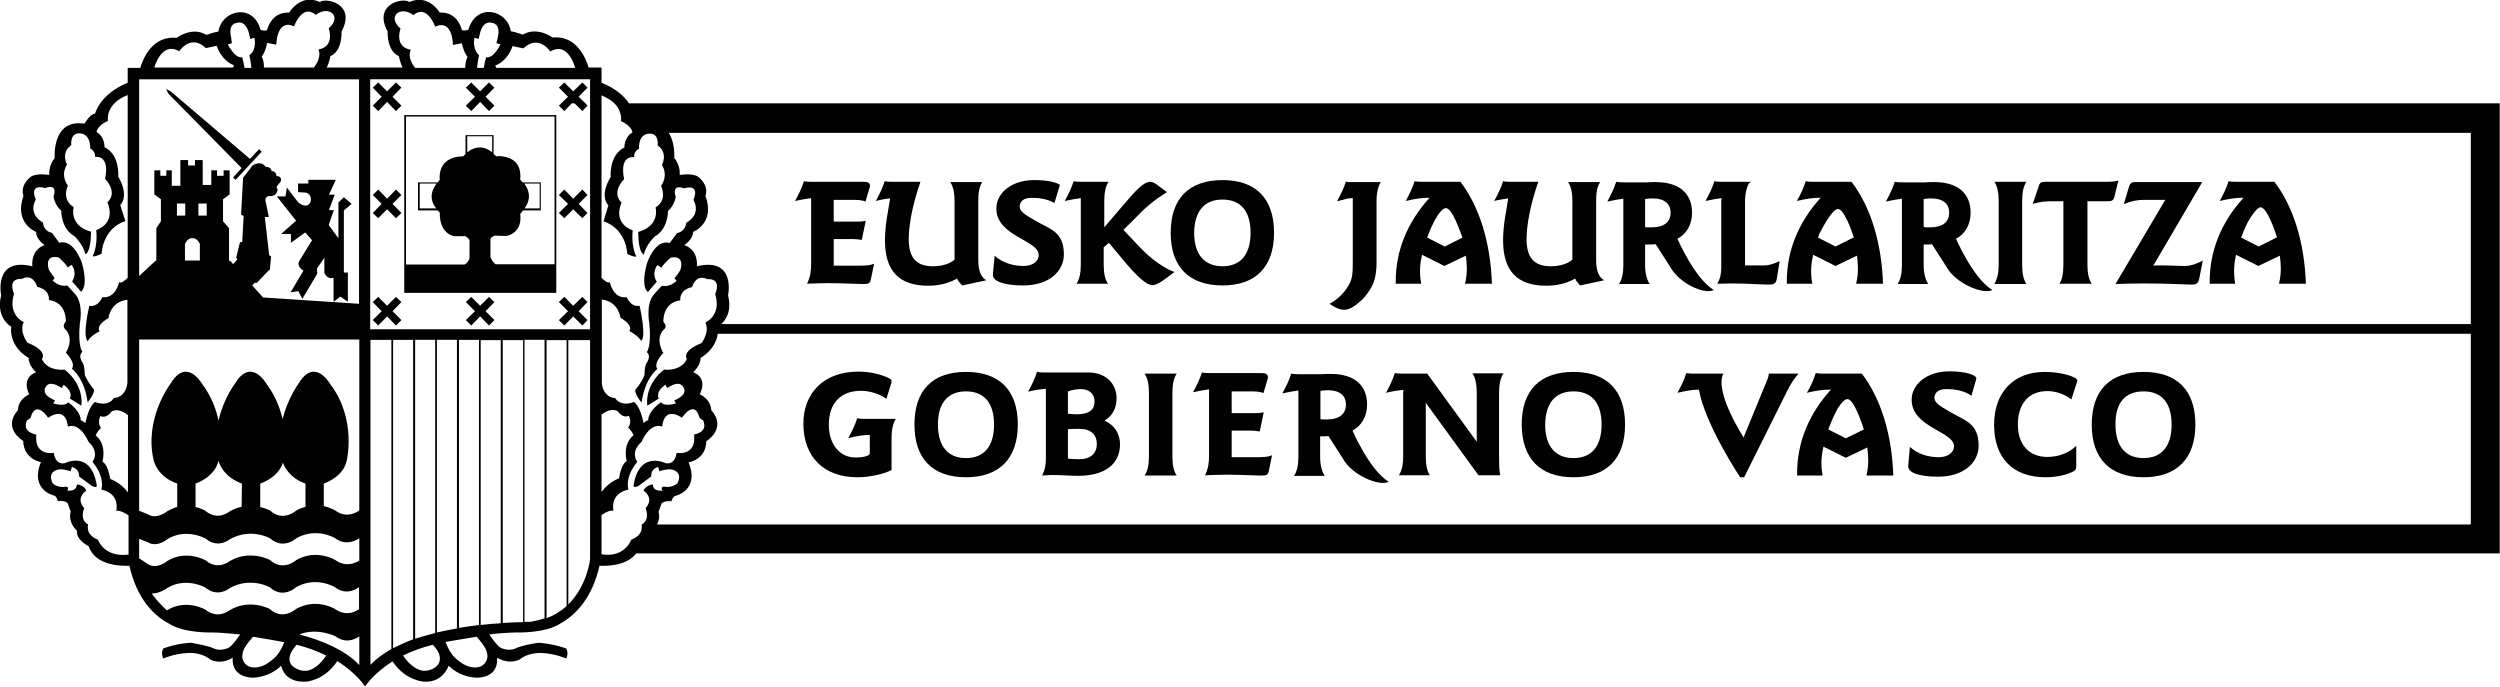 <svg enable-background="new 0 0 873.2 240" viewBox="0 0 873.2 240" xmlns="http://www.w3.org/2000/svg"><g fill="#010101"><path d="m219.7 36.1c-1.5-2.3-4.4-5.1-9.6-7.2v-5.3h-4.5c-1-3.3-4.2-11.3-12.6-10.5 0 0-5.4-4-10.4-1 0 0-2.8-1-4.2-1.2-1.1-7.5-12.1-10.1-14.8-.5 0 0-1.4.5-2.3.1 0 0-1.2-6.4-7.7-6.1 0 0-3.9-6.7-10.6-3.7-2.3-1.7-12.8.8-7.6 10.3 0 0-.4 6.7 3.9 8.6 0 0 .5 2.4 1.3 4h-26.5c.9-1.6 1.3-4 1.3-4 4.3-1.8 3.9-8.6 3.9-8.6 5.2-9.5-5.3-12-7.6-10.3-6.8-3.1-10.7 3.7-10.7 3.7-6.4-.3-7.7 6.1-7.7 6.1-1 .5-2.3-.1-2.3-.1-2.6-9.5-13.6-6.9-14.7.6-1.4.2-4.2 1.2-4.2 1.2-5-3.1-10.4 1-10.4 1-8.4-.8-11.7 7.1-12.7 10.5h-4.4v5.2c-9.8 4-11.4 10.8-11.4 10.8-1.7 0-3.7 3.5-3.7 3.5-11.5-1.8-10.4 12-10.4 12-2.2 2.7-1.9 5.9-1.9 5.9-1.8-.2-3.9-.5-6.1.4-4.5 3.3-2.9 6.9-2.9 6.9-3.4 9.6 4.4 12.6 4.4 12.6 0 2.7 3 4.6 3 4.6-5.1 1.8-4.3 7.4-4.3 7.4-13.7-3.3-10.9 10.2-10.9 10.2-2 7.9 3.5 10.9 3.5 10.9-.7 7.4 6.1 10.9 6.1 10.9 0 2.8 2.6 5 2.6 5-5.5 2.2-2.4 7.7-2.4 7.7-4.2 2.1-3.9 5.5-3.9 5.5-5.7 6.4 1.8 10.8 1.8 10.8.2 6.5 6.2 7.4 6.2 7.4-4 9.8 4.6 11.7 4.6 11.7.9.2 1.3 1.9 1.3 1.9 2.4-.3 3.4.7 3.4.7l1.1 3c-1.1 3.9 2.2 6.7 2.2 6.7-.4 3.2 4.1 5.4 4.1 5.4 2.3 7 11.8 6.9 14.2 6.8 2.5 11.1 8.1 17.2 13.8 20.2 5.4 3.5 15.3 3.1 15.3 3.1 3.4.1 6.5.4 9.5.7h.1c-1.1 1.6-2.8 3.8-3.8 4.5 0 0-2.7 1.6-5.4.4-2.1-1-5.4-1.5-8-2 0 0-4.6.1-9.7 2 0 0-.9 1.5 0 3.5 0 0 3.9-1.7 8.3-1.9 0 0 4.7-.6 8.2 2.3 0 0 3.5 2 7.8-.7 0 0-1.1 6.5 6.7 7 0 0 5.8.2 10.2-4.2 0 0 .9 6 8.6 5.6 0 0 6.5-.3 11-7.2 7 4.4 9.7 8.9 9.7 8.9s2.7-4.4 9.6-8.8c4.5 6.8 11 7.1 11 7.1 6.7.4 8.6-5.6 8.6-5.6 4.5 4.5 10.2 4.2 10.2 4.2 7.8-.4 6.7-7 6.7-7 4.3 2.6 7.8.7 7.8.7 3.5-2.8 8.1-2.3 8.1-2.3 4.4.2 8.3 1.9 8.3 1.9.9-2 0-3.5 0-3.5-5.1-1.8-9.7-2-9.7-2-2.7.4-6 1-8.1 2-2.7 1.2-5.4-.4-5.4-.4-.9-.6-2.6-2.9-3.7-4.5 3-.4 6.1-.6 9.5-.7 0 0 9.9.4 15.3-3.1 5.6-3.1 11.2-9.2 13.7-20.2 2.2.1 9.4.2 12.8-4.3h650.9v-157.2zm-94.3-8.4v87.3-8.9l-33.5-2.2-3.8-4.2 1-1 .5.2 4.1-4.3c.8-.3.6-1 .6-1l.4-4-.7-.5-1.5-13.3h1.4l-1.2-5.8c-.1-1.6 1.4-1.5 1.4-1.5 2.1.1 2.6-1.3 2.6-1.3l.3-1c-.9-.9.1-1.6.1-1.6l1-1.3c.5-1.9-1.5-1.8-1.5-1.8-.3-2-1.7-1.7-1.7-1.7-.3-1.7-2.1-1.5-2.1-1.5-1.2-1.9-3.2-1.1-3.2-1.1-1.6.3-2 1.4-2 1.4l-2.7 3.5-.7 12.9.9.4-.5 9.1-.8.1-1.3 5.4.4.6-1.5 1.7v-.1l-1-1.1h-.4v-11.4l-2.1-2.4v-7.7l2.3-1.7v-8.4h-2.1v1.9h-2.3v-1.9h-2v5.1h-3v-8.7h-2.7v1.9h-2.4v-1.9h-2.7v9h-3v-5.4h-1.9v1.9h-2.1v-1.9h-2.1v8.4l2.3 1.7v7.7l-1.6 2.4v11.4h-.3l-5.7 5.3v-68.7zm-92 124.4c.8-1.8 1.9-2.6 1.9-2.6-1.5-2-.2-4.2-.2-4.2 2.1 1.1 3.9-1.6 3.9-1.6 2-1.1 4.3.2 5.7 1.3v27c-2.8-3.7-6.2-4.7-6.2-4.7-.9-5.5-2.7-6-2.7-6 1.5-6.8-2.4-9.2-2.4-9.2zm33.8-68.9c1.7-.2 2.6 2 2.6 2v5.8h-5.2v-5.8s.9-2.2 2.6-2zm2.1-7.9v-4.2h2.9v4.2zm-4.6 0h-2.9v-4.2h2.9zm-16.1 119.7v-6.8l3 1.2c3.3 2 6.9-1.1 6.9-1.1 6.5-4 13.3-.2 13.3-.2 4.4 3.7 8.4.3 8.4.3 7.3-4.2 14.1-.4 14.1-.4 4.7 4.2 9.2 0 9.2 0 7.1-4 13.6 0 13.6 0 3.4 2.5 6.6 1.2 8.4 0v7.8c-1.8 1.1-4.9 2.3-8.4-.2 0 0-6.5-4-13.6 0 0 0-4.6 4.2-9.2 0 0 0-6.9-3.8-14.1.4 0 0-4 3.4-8.4-.3 0 0-6.7-3.8-13.3.2 0 0-3.7 3.2-6.9 1.1zm19.7-17.9v-8.2s6.8-2.2 8-8c0 0 1.2 5.5 8.2 8l-.1 8.1c-1.4.3-2.8.8-4.3 1.7 0 0-4 3.4-8.4-.3.1 0-1.3-.8-3.4-1.3zm38.4-.1c-1 .3-2.1.7-3.2 1.3 0 0-4.6 4.2-9.2 0 0 0-1.3-.7-3.4-1.2v-8.2s6.3-2 7.9-7.3c.6 1.6 2.5 5.4 7.9 7.3zm10.4 1.3s-1.6-1-4-1.5v-7.9s6.8-2.2 8-8c0 0 3.6-14.5-5.8-26.8 0 0-5.4-9.6-11.1 0 0 0-3.6 4.9-5.5 12.2-.9-3.8-2.6-8.2-5.6-12.2 0 0-5.4-9.6-11.1 0 0 0-4 5.2-5.7 12.9l.1.3c-.8-4.2-2.5-8.8-5.8-13.2 0 0-5.4-9.6-11.1 0 0 0-9.3 12.2-5.8 26.8 0 0 1.2 5.6 8.2 8v8.3l-.1-.1c-1.1.3-2.2.8-3.3 1.4 0 0-3.7 3.2-6.9 1.1l-3-1.2v-59.8h76.9v59.7c-1.9 1.3-5 2.5-8.4 0zm-23.8-163.3 3.2.6s.1-9.2 6.2-6.4c0 0 2.9-8.1 7.6-4 4.5-3.5 9.4.5 4.5 4.7 0 0 2.4 6.3-3.6 7.4 0 0 1.5 2.4-1.6 6.3h-17.4c0-1.2-.1-2.7-.8-3.8 0 0 1.3-1.5 1.9-4.8zm-12.6-2.1c-1.1-4.8 2-4.9 2-4.9 3.2-1 4.2 3.4 4.2 3.4l.5 2.2 1.5-.4c.6 3.7-.8 5.4-1.8 6.1v.1c.3.9.5 2.5.7 4.3h-2.4c-.1-.9-.4-2.2-.8-3.7-2.6.5-5-4.5-5-4.5l1.4-.4zm-18.1 5s4-6.2 9.3-1.1l3.8-.8s1.4 5 6 6.8l-.3.8h-27.5c1-3.3 3.7-8.6 8.7-5.7zm-53 101.8s-3-3.8-1.3-7.2c0 0-5.7-2.3-3.4-9.9 0 0-2.6-5.5 2.8-5.2 0 0 3.6-2.3 5.3 2.8 0 0 4.3.6 4.1 4.6 6.3.8 5.9 7.5 5.9 7.5s-1.6 1.5-.1 2.8c3.2 3.4.1 8.1.1 8.1s3.6 3.5 2.1 5.6c0 0 4.4 3.1 5.5 11.7 0 0 2-2.2 2.3-4.3 0 0-2.4-2.9-3.3-5.3 0 0 0-3.3-.8-4.3 0 0-1.7-2.3 0-3.7 0 0-1.7-1.8-.9-10 0 0 1.3-6.3-1.4-9.9 0 0-1.6-1.8-3-3.3 0 0-2.5.8-5.1-1.7l.7-.9s-1.9-2.4-2.1-3.1c0 0-1.7-5.2 3.4-4.1 0 0 1.9 1.4 3.3 3.5l1.3-.9s2.2 2.6.2 5.8l3.1 3.6s2.7-1.5.3-10.1c0 0-2.8-8.5-7.9-7l-2.6-3.5s-2.8-.3-3.1-3.6c0 0-5.4-2.6-2.5-8 0 0-2.7-5.7 3.3-4 0 0 4.5-2 2.9 3 0 0 .4 3 2.7 4.9 0 0-.2 6.2 4.6 8.9 0 0 3.1 2.9 3.8 6.3 0 0 1.9-.1 2-7.9 0 0-7.4-1.4-6.1-8.6 0 0-4.2-2-2-7.5 0 0-2.8-3.3-.3-7.3 0 0-2.3-4.2 1.5-6.8 0 0-.6-4.5 3.2-4.1 0 0 3.5 0 3.4 5.3 0 0 1.9.8 1.7 2.9 0 0 5.3-1 3.5 7.7 0 0 4.7 4.5.8 8.2 0 0 3.5 6.8-3.9 9.7 0 0 .7 5.1-1.2 9 0 0 0 .7 3.1-.8 0 0 .2-8.7 8.3-11.4l-1.8-5.6s3.4-2.9-.7-9.9c0 0 .7-7.6-4.8-10.3 0 0 .2-3.6-2.8-5.3 0 0 .2-2.2 4-3.9 0 0-1.1-5.9 6.9-9v63.8c-.9 1-2.2 2-3 1.6 0 0-1.2 5.8-5.9 5.2 0 0-1.3 3.6-4.5 3 0 0-2.6 10.8-.5 12.4 0 0 .3-1.5 4.1-3.5 0 0-1.7-1.8 3.1-4.6 0 0 .5-5.7 6.6-6.4v29c-.3 3.2-2.3 5.3-4.7 5.3-2.2 3.4-6.6 1.4-6.6 1.4s-2.1 1.1-3.4 7.4c0 0-1.1-1.1-1.6-.9 0 0 .4-3-4.4-6.4-1.1 1.7-5.2.4-5.2.4l.6-1-1.5-.8c-3.3-1.9-1.8-3.8-1.8-3.8 1.1-2.4 4.2-.6 4.2-.6l1.5.8.6-1.1c3.6 2.5 2.2 4.8 2.2 4.8l4 2.5s1.3-6.9-5.8-12.6c0 0-5.9.8-8-3.7.2-.1 2.2-2.8-5-5.7zm24.6 68.8c-4.6-1.8-3.4-5.3-3.4-5.3-3.2-1.7-1.4-5.7-1.4-5.7-3.2-3.7.7-6.1.7-6.1-.6-2-3.2-2.2-3.2-2.2-.4 2.8-2.9 1.9-3.4 2.3.9-1.7-.6-1.5-.6-1.5-2.9.5-4.5-1.2-4.5-1.2-1.9-3.7 1.3-4.6 1.3-4.6 1.6-.8 5 .4 5 .4l.4-1.5c2.9.8 2.5 3.3 2.5 3.3l4.6 3.4c1.9.8 1.6-.3 1.6-.3-2-12.5-11.2-7.7-11.2-7.7-3.5.6-3.8-3.6-3.8-3.6-7.4.8-6.1-6.4-6.1-6.4-5-1.1-3.6-4.1-3.3-5 1.4-.6 1.4-1.3 1.4-1.3 1.9-5.9 6 .4 6 .4 6.6-4.3 6.9 3.1 6.9 3.1 4.4-1.6 7.2 5.3 7.2 5.3 4.1 3.8 1.4 7 1.4 7 4.6 5.6 3.1 9.7 3.1 9.7 6.8 1.5 5.2 7.4 5.2 7.4 1.3-.2 3.1.8 4.3 1.6v13.7c-8.6 1.1-10.7-5.2-10.7-5.2zm18.8 18.8c2.7.1 5.4-1.9 5.4-1.9 6.5-4 13.3-.2 13.3-.2 4.4 3.7 8.4.3 8.4.3 7.3-4.2 14.1-.4 14.1-.4 4.7 4.3 9.2 0 9.2 0 7.1-4 13.6 0 13.6 0 3.4 2.6 6.6 1.3 8.4 0v7.7c-1.8 1.2-4.9 2.4-8.4-.1 0 0-6.5-4-13.6 0 0 0-4.6 4.2-9.2 0 0 0-6.9-3.8-14.1.5 0 0-4 3.3-8.4-.3 0 0-6.7-3.8-13.3.2l-.1.1c-2.1-1.9-3.9-3.9-5.3-5.9zm40.7 24.2c-1.8 1.3-5 2.4-7.3 1-1.1-.7-2.1-2.4-1.7-3.9.1-2.2 2.2-4.4 3.7-6.2h-.1c4 .6 7.7 1.3 11 1.9-2 5.1-4.2 6.1-5.6 7.2zm12.6 2.8c-1.6 0-4.4-1.1-5-3-.8-2.4 1-4.5 2.3-6.1 4 1 7.3 2.3 10.2 3.7l.1.1c-1.9 3-4.9 5.5-7.6 5.3zm19.1-2.1c-4.8-5.1-12.6-8.4-20.8-10.6 6.1-2.5 12.5.6 12.5.6 3.4 2.6 6.6 1.3 8.4.1v9.9zm737.6-185.8v66.8h-611.1c1.5-1.3 3.8-4.4 2.4-10 0 0 2.9-13.5-10.9-10.2 0 0 .8-5.6-4.4-7.4 0 0 3-1.8 3.1-4.6 0 0 7.8-3 4.3-12.6 0 0 1.6-3.6-2.9-6.9-2.3-.9-4.3-.6-6.1-.4 0 0 .4-3.2-1.9-5.9 0 0 .4-5.2-1.9-8.8zm-648.4-10.3c2.9 2.9 2.3 6.2 2.3 6.2 3.8 1.7 4 3.9 4 3.9-.1 0-.1.1-.1.1-2.9 1.8-2.7 5.2-2.7 5.2-5.5 2.7-4.8 10.3-4.8 10.3-4.2 7-.8 9.9-.8 9.9l-1.7 5.6c8.1 2.7 8.3 11.4 8.3 11.4 3.1 1.5 3.1.8 3.1.8-1.9-3.9-1.2-9-1.2-9-7.4-2.9-3.9-9.7-3.9-9.7-3.8-3.8.9-8.2.9-8.2-1.8-8.7 3.5-7.7 3.5-7.7-.2-2.2 1.7-2.9 1.7-2.9-.2-5.4 3.4-5.3 3.4-5.3 3.7-.4 3.1 4.1 3.1 4.1 3.8 2.7 1.5 6.8 1.5 6.8 2.4 4-.3 7.3-.3 7.3 2.3 5.5-1.9 7.5-1.9 7.5 1.3 7.1-6.1 8.6-6.1 8.6.1 7.8 2 7.9 2 7.9.7-3.4 3.8-6.3 3.8-6.3 4.8-2.7 4.6-8.9 4.6-8.9 2.3-1.9 2.7-4.9 2.7-4.9-1.5-5 2.9-3 2.9-3 6-1.7 3.3 4 3.3 4 2.9 5.4-2.5 8-2.5 8-.4 3.3-3.2 3.6-3.2 3.6l-2.6 3.5c-5.1-1.6-7.9 7-7.9 7-2.4 8.7.3 10.1.3 10.1l3.1-3.6c-2-3.1.2-5.8.2-5.8l1.4.9c1.4-2.1 3.3-3.5 3.3-3.5 5.1-1 3.4 4.1 3.4 4.1-.2.7-2.1 3.1-2.1 3.1l.7.9c-2.6 2.5-5.1 1.7-5.1 1.7-1.5 1.5-3 3.3-3 3.3-2.7 3.5-1.4 9.9-1.4 9.9v.2c.1 1.3.2 2.3.2 3.3.1 5.1-1.1 6.5-1.1 6.5 1.7 1.4 0 3.7 0 3.7-.8 1-.8 4.3-.8 4.3-.8 2.4-3.3 5.3-3.3 5.3.3 2.1 2.3 4.3 2.3 4.3 1.2-8.7 5.5-11.7 5.5-11.7-1.5-2.2 2.1-5.6 2.1-5.6s-2.3-3.5-.9-6.7c.2-.5.5-1 1-1.4.8-.7.8-1.4.5-1.9-.2-.5-.6-.9-.6-.9s-.4-6.7 5.9-7.5c-.2-4 4.1-4.6 4.1-4.6 1.7-5 5.3-2.8 5.3-2.8 5.4-.3 2.8 5.2 2.8 5.2 2.3 7.6-3.4 9.9-3.4 9.9.1.2.1.4.2.7.4 1.1.3 2.3 0 3.3-.5 1.8-1.5 3.2-1.5 3.2-7.3 2.9-5.2 5.6-5.2 5.6-2.1 4.5-8 3.7-8 3.7-7.1 5.7-5.8 12.6-5.8 12.6l4-2.5s-1.4-2.3 2.3-4.8l.6 1.1 1.5-.8s3-1.8 4.2.6c0 0 1.6 1.9-1.7 3.8l-1.5.8.6 1s-4.1 1.3-5.2-.4c-4.9 3.4-4.5 6.4-4.5 6.4-.5-.3-1.6.9-1.6.9-1.3-6.4-3.4-7.4-3.4-7.4s-4.3 2-6.6-1.4c-2.3 0-4.3-2-4.6-5.1v-17.4-3.3-8.6c6 .8 6.5 6.4 6.5 6.4 1.4.8 2.2 1.5 2.7 2.1 1.3 1.6.4 2.5.4 2.5.6.3.9.5 1.3.8 2.5 1.6 2.8 2.7 2.8 2.7.5-.4.8-1.4.8-2.7 0-1-.1-2.1-.2-3.3-.4-3.2-1.1-6.3-1.1-6.3-3.1.6-4.5-3-4.5-3-4.7.7-5.9-5.2-5.9-5.2-.7.4-2-.6-2.9-1.6v-50.6-10.3-2.8c2 .9 3.5 1.8 4.5 2.8zm4.3 125s-1.8.5-2.7 6c0 0-3.3 1-6.1 4.7v-27c1.4-1 3.6-2.3 5.6-1.2 0 0 1.8 2.7 3.9 1.6 0 0 1.3 2.2-.2 4.2 0 0 1.1.8 1.9 2.6 0 .1-3.9 2.5-2.4 9.1zm-39.9-145 3.8.8c5.4-5.1 9.4 1.1 9.4 1.1 5-3 7.7 2.3 8.7 5.7h-27.6l-.3-.8c4.6-1.8 6-6.8 6-6.8zm-13.3-2.9 1.5.4.5-2.2s1-4.4 4.2-3.4c0 0 3.1.2 2 4.9l-.5 2.2 1.4.4s-2.4 5.1-5 4.5c-.4 1.4-.7 2.7-.8 3.7h-2.4c.2-1.8.5-3.3.7-4.3v-.1c-.8-.8-2.2-2.5-1.6-6.1zm-22.2 4.2c-6-1.1-3.6-7.4-3.6-7.4-4.9-4.3 0-8.2 4.5-4.7 4.7-4.1 7.6 4 7.6 4 6.2-2.8 6.2 6.4 6.2 6.4l3.1-.6c.7 3.3 2 4.8 2 4.8-.6 1.1-.8 2.7-.8 3.8h-17.5c-3.1-3.9-1.5-6.3-1.5-6.3zm-14.1 10.3h76.7v8.5 10.2 66.8 1.8h-19.8-2.1-8.2-46.7v-87.3zm37.9 190.6c-2.2.3-4.6.6-7 1v-100.6h7zm-15.3 2.8c-2.4.6-4.7 1.3-7 2v-104.4h7zm-22.6 11.1v-113.5h7.3v108c-2.8 1.6-5.3 3.4-7.3 5.5zm7.9-5.8v-107.7h7v104.6c-2.4.9-4.8 2-7 3.1zm16.1 4.9c-.5 1.9-3.3 3-5 3-2.7.1-5.7-2.4-7.6-5.3l.1-.1c2.9-1.4 6.3-2.7 10.3-3.7 1.4 1.6 3.1 3.7 2.2 6.1zm-.8-10.4v-102.2h7v100.8c-2.3.4-4.6.9-7 1.4zm15.8 11.6c-2.3 1.4-5.4.3-7.3-1-1.4-1.1-3.5-2.1-5.5-7.3h.1c3.3-.5 6.8-1.2 10.8-1.8 1.5 1.8 3.5 4 3.7 6.2.3 1.6-.7 3.2-1.8 3.9zm-.5-14.2v-99.5h7v98.9c-2.1.1-4.5.3-7 .6zm7.7-.7v-98.8h.5 6.6v74.7 23.8c-1.9 0-4.3.1-7.1.3zm7.6-.4v-23.8-74.7h3 4v64.4 10.2 22.7c-1.3.4-2.7.8-4.2 1 .1.2-1 .2-2.8.2zm7.7-1.3v-22.5-10.2-64.4h7v64.4 10.2 18.3c-1.9 1.7-4.2 3.2-7 4.2zm15.2-20.5s-1 9.2-7.6 15.7v-17.7-10.2-64.4h7.6v64.4 10.2zm14.4-6.9s-1.2 3.6-5.4 4.9c-1.3.4-3 .5-5 .2v-.2-10.2-3.3c1.2-.8 2.9-1.8 4.2-1.5 0 0-1.6-5.9 5.2-7.4 0 0-1.5-4.1 3.1-9.7 0 0-2.7-3.2 1.5-7 0 0 2.8-6.9 7.2-5.3 0 0 .3-7.4 6.9-3.1 0 0 4.2-6.4 6-.4 0 0 0 .7 1.4 1.3.3.9 1.7 3.9-3.2 5 0 0 1.4 7.2-6.1 6.4 0 0-.3 4.2-3.8 3.6 0 0-9.2-4.7-11.2 7.7 0 0-.3 1.1 1.6.3l4.6-3.4s-.5-2.5 2.4-3.3l.4 1.5s3.4-1.2 5-.4c0 0 3.2.9 1.3 4.6 0 0-1.7 1.7-4.6 1.2 0 0-1.5-.2-.6 1.5-.6-.4-3.1.5-3.4-2.3 0 0-2.6.3-3.2 2.2 0 0 3.9 2.4.7 6.1 0 0 1.7 3.9-1.3 5.7 0 0-.1 0-.1.1-.1-.1 1.1 3.4-3.6 5.2zm642.5-5.3h-633.5c.6-1.2 1-2.7.5-4.4l1.1-3s1-1 3.4-.7c0 0 .5-1.7 1.4-1.9 0 0 8.6-1.9 4.6-11.7 0 0 6.1-.9 6.2-7.4 0 0 7.4-4.4 1.7-10.9 0 0 .2-3.4-4-5.5 0 0 3.2-5.5-2.3-7.7 0 0 2.6-2.2 2.6-5 0 0 5.2-2.7 6-8.4h612.3z"/><path d="m427 99.7c11.7 0 18-6.6 18-18.4 0-11.9-6.3-18.4-18-18.4s-18.1 6.4-18.1 18.4c0 11.9 6.4 18.4 18.1 18.4zm0-30c6.3 0 9.8 4 9.8 11.6s-3.5 11.7-9.8 11.7-9.9-4.1-9.9-11.7c.1-7.6 3.6-11.6 9.9-11.6z"/><path d="m720.7 70.3v22.1c0 3-.4 5.2-1.4 6.7h11.3c-1.1-1.7-1.5-3.8-1.5-6.7v-22.1h6.4c2 0 2.7 0 3.1-1.9l1.3-5.3c-1.2.3-2.6.4-4.3.4h-20.7c-1.4 0-2.3 0-2.7 1.2l-2.2 6.5c2.4-.7 4.5-.9 6.1-.9z"/><path d="m749.7 69.8h3.2 3.4l-17.4 29.4c3.3-.1 6.5-.2 9.9-.2 8.8 0 14.4.4 16.6.4 1.7 0 2.4-.3 2.8-2.3l1.2-6.1c-1.9 1-4 1.9-6.3 1.9s-5.3-.2-9-.2c-.9 0-.9 0-2 .1l17.1-29.2h-23-.6c-1.3 0-1.7.6-2.1 2l-1.7 5.7c2.6-1.1 4.7-1.5 7.2-1.5z"/><path d="m471.6 98.6c-1.4 3-4 5.8-7.2 7.5 1.8 1.3 3.5 2.1 5.1 2.1 1.7 0 3.6-1.1 5.9-3.2 1.2-1.1 2.2-2.4 3-3.7 1.5-2.3 2.4-4.8 2.4-9.8v-9.5-11.5c-.1-4.8 1.5-6.9 1.5-6.9h-10-1.2c-1 0 0 0-1-.2-.7 2.3-1.8 4.5-3.1 6.9 3.3-.8 3.8-1.1 5.4-1.1h.1v.9 21.7c0 3.9-.2 5.1-.9 6.8z"/><path d="m567 70.3v22.2c0 2.8-.4 5-1.5 6.7h10.7c-1-1.5-1.6-3.8-1.6-6.7v-7.1h1.1c1.1 0 1.6 0 2.6-.1l5 7.8c3 5.7 11.8 9.9 15.3 8.2-6.7-4-12.7-17.9-12.7-17.9 3.2-1.7 5.1-5 5.1-9.1 0-6.5-4.2-10.7-12.7-10.7-1.1 0-2.1 0-3.2.1h-6.4-1.2c-1 0-2 0-3-.2-.7 2.3-1.8 4.5-3.1 6.9 2.3-.5 4.1-.8 5.6-1zm7.6-.8c.8-.1 1.7-.2 2.6-.2 4.1 0 6.3 1.8 6.3 5s-2.2 5.1-6.6 5.1h-1.4c-.1 0-.4 0-.9-.1z"/><path d="m664.3 70.3v22.2c0 2.8-.4 5-1.5 6.7h10.7c-1-1.5-1.6-3.8-1.6-6.7v-7.1h1.1c1.1 0 .8 0 1.8-.1l5 7.8c3 5.7 12.6 9.9 16.1 8.2-6.7-4-12.7-17.9-12.7-17.9 3.2-1.7 5.1-5 5.1-9.1 0-6.5-4.2-10.7-12.7-10.7-1.1 0-2.1 0-3.2.1h-6.4-1.2c-1 0-2 0-3-.2-.7 2.3-1.8 4.5-3.1 6.9 2.3-.5 4.1-.8 5.6-1zm7.6-.8c.8-.1 1.7-.2 2.6-.2 4.1 0 6.3 1.8 6.3 5s-2.2 5.1-6.6 5.1h-1.4c-.1 0-.4 0-.9-.1z"/><path d="m283.3 70.1v22.3c0 2.3-.3 4.4-1.4 6.7 2.8-.1 5.3-.2 7.2-.2 5.3 0 10.2.3 12.1.3 2.4 0 2.7-.1 3.1-2.2l1-4.9c-1 .5-2.7.7-5.1.7h-9v-9.3h6.6c1 0 2.1.1 3.2.3l1.4-6.7c-1.1.3-2.2.3-3.3.3h-7.9v-7.6h6.2c1.9 0 3.5 0 4.9.6l1.6-5.4c-.1-1.3-.8-1.5-2.5-1.5h-11.7-4.7-1.2c-1 0-2 0-3-.2-.7 2.3-1.8 4.5-3.1 6.9 2.2-.5 4.1-.8 5.6-1z"/><path d="m309.1 84c0 10.6 4.9 15.8 15.1 15.8 3.7 0 7-.8 10.1-2.5.2.7.8 1.4 1.8 2.4l8.4-1.8c-2-1.2-2.8-3.5-2.8-7.1v-20.3c0-2.8.2-5.1 1.4-6.9h-11.2c1.2 1.8 1.5 4 1.5 6.8v20.3c-1.6 1.4-4.3 2.3-7.5 2.3-5.8 0-8.5-2.9-8.5-9.5 0-4.3 1.1-11.5 4.1-20h-3.5-4.7-1.3c-1 0-2 0-3-.2-.7 2.3-1.8 4.5-3.1 6.9 1.9-.5 3.6-.8 5-.9-.6 4-1.8 9.1-1.8 14.7z"/><path d="m377.5 70.3v22.1c0 2.8-.4 5-1.5 6.7h11c-1.1-1.6-1.5-3.8-1.5-6.7v-6l1.8-1.6 5.1 6.1c4.8 5.8 8.1 8.7 10.1 8.7 1.7 0 4.1-1.8 7.7-4.6-3-1-8-4.2-12.5-9.1l-5.3-5.6 4.8-4.8c3.2-3.4 6.8-6.2 10.4-8.4l-3.8-2.8c-.7-.5-1.5-.8-2.1-.8-2.1 0-4.9 2.8-9.5 8.3l-6.5 7.6v-9.1c0-2.9.4-5.2 1.5-6.8h-3-4.7-1.5c-1 0-2 0-3-.2-.7 2.3-1.8 4.5-3.1 6.9 2.2-.5 4.1-.8 5.6-1z"/><path d="m525 84c0 10.6 4.9 15.8 15.1 15.8 3.7 0 7-.8 10.1-2.5.2.7.8 1.4 1.7 2.4l8.4-1.8c-2-1.2-2.8-3.5-2.8-7.1v-20.3c0-2.8.2-5.1 1.4-6.9h-11.2c1.2 1.8 1.5 4 1.5 6.8v20.3c-1.6 1.4-4.3 2.3-7.5 2.3-5.8 0-8.5-2.9-8.5-9.5 0-4.3 1.1-11.5 4.1-20h-3.3-4.7-1.3c-1 0-2 0-3-.2-.7 2.3-1.8 4.5-3.1 6.9 1.9-.5 3.5-.7 4.9-.9-.6 4-1.8 9.1-1.8 14.7z"/><path d="m601.2 70.9v1.2 21.5c0 1.9-.3 3.6-1.4 5.5 1.6 0 3.2-.1 4.9-.1 5.9 0 9.8.4 13.1.4 1.7 0 2.5-.3 2.8-2l1-6.2c-2 .9-3.8 1.5-5 1.5h-7.1v-20.6-1.2c0-2 .1-4.2 1.3-6.8l.8-.6h-8.6-1.2c-1 0-2 0-3-.2-.7 2.3-1.8 4.5-3.1 6.9 2.2-.5 4.1-.8 5.6-1-.1.6-.1 1.2-.1 1.7z"/><path d="m357.4 99.7c9.1 0 14.2-5 14.2-10.9-.1-8-4.7-8.6-10.1-11.8-3.4-2-5.7-3.2-5.3-5.3.3-1.6 1.5-2.6 4.2-2.6 2.2 0 5.3.3 7.9 1.8l1.9-6.3c-1.2-1-4.6-1.7-9-1.7-8.1 0-13.2 4.7-13.2 9.9 0 9.8 14.8 11 14.8 16.3 0 2-1.9 3.8-5.3 3.8-3.6 0-7.4-1.1-10.1-3.6l-.6 6.6v.2c.1 2.3 4.3 3.6 10.6 3.6z"/><path d="m696.6 99.2h11.2c-1.1-1.6-1.5-3.8-1.5-6.7v-22.2c0-2.9.4-5.2 1.5-6.8h-11.2c1.1 1.6 1.5 3.9 1.5 6.8v22.1c0 2.9-.5 5.1-1.5 6.8z"/><path d="m496.7 89 7.8 3.9 7.5-3.6c.3 2.5.7 5.8-.3 9.8h9.4c-.5-14.7-4.5-27.1-11-35.6h-11.8-1.2c-1 0-2 0-3-.2-.7 2.3-1.8 4.5-3.1 6.9 3.3-.8 5.8-1.1 7.4-1.1h.9c-7.8 8.6-11.8 18.5-11.8 29.2v.8h8.9c-.8-4.3-.3-7.5.3-10.1zm8.3-16.3c2.2-.1 5 8.1 5.8 10.3l-6.2 3.1-6.1-3.1c.3-.9 1.1-3.1 2.4-5.6s2.9-4.7 4.1-4.7z"/><path d="m633.3 89 7.8 3.9 7.5-3.6c.3 2.5.7 5.8-.3 9.8h9.4c-.5-14.7-4.5-27.1-11-35.6h-11.8-1.2c-1 0-2 0-3-.2-.7 2.3-1.7 4.5-3.1 6.9 3.3-.8 5.8-1.1 7.4-1.1h.9c-7.8 8.6-11.8 18.5-11.8 29.2v.8h8.9c-.8-4.3-.3-7.5.3-10.1zm8.6-16c2.1-.1 4.8 7.3 5.6 9.9l-6.4 3.2-6.1-3.1c.1-.3.3-.8.5-1.4 1.7-3.3 4.6-8.5 6.4-8.6z"/><path d="m781 89 7.8 3.9 7.5-3.6c.3 2.5.7 5.8-.3 9.8h9.4c-.5-14.7-4.5-27.1-11-35.6h-11.8-1.2c-1 0-2 0-3-.2-.7 2.3-1.8 4.5-3.1 6.9 3.3-.8 5.8-1.1 7.4-1.1h.9c-7.8 8.6-11.8 18.5-11.8 29.2v.8h8.9c-.7-4.3-.3-7.5.3-10.1zm8.5-16.6c2.3-.1 5.2 8.5 5.8 10.5l-6.4 3.2-6.1-3.1c.3-.9 1.1-3 2.4-5.6 1.5-2.5 3.2-4.9 4.3-5z"/><path d="m549.6 166.7c11.7 0 18-6.6 18-18.4 0-11.9-6.3-18.4-18-18.4s-18.1 6.4-18.1 18.4c.1 11.9 6.4 18.4 18.1 18.4zm0-30c6.3 0 9.8 4 9.8 11.6s-3.5 11.7-9.8 11.7-9.9-4.1-9.9-11.7c.1-7.6 3.6-11.6 9.9-11.6z"/><path d="m337.4 166.7c11.7 0 18.1-6.6 18.1-18.4 0-11.9-6.3-18.4-18.1-18.4-11.7 0-18 6.4-18 18.4 0 11.9 6.3 18.4 18 18.4zm0-30c6.3 0 9.8 4 9.8 11.6s-3.5 11.7-9.8 11.7-9.8-4.1-9.8-11.7 3.5-11.6 9.8-11.6z"/><path d="m676.9 166.5c9.1 0 14.2-5 14.2-10.9-.1-7.9-4.7-8.6-10.1-11.8-3.4-2-5.7-3.2-5.3-5.3.3-1.6 1.5-2.6 4.2-2.6 2.5 0 5.9.4 8.7 2.3l1.4-4.9c.2-.6.3-1 .3-1.1 0-1.3-3.9-2.5-9.4-2.5-8.1 0-13.2 4.7-13.2 9.9 0 9.8 14.8 11 14.8 16.3 0 2-2 3.8-5.3 3.8-3.6 0-7.4-1.1-10.1-3.6l-.6 6.6v.1c-.1 2.4 4.1 3.7 10.4 3.7z"/><path d="m593.4 136.1c2.1 12.1 14.4 30.6 14.4 30.6h1.4l15.1-30.3c1.3-2.6 2.7-4.6 3.9-5.9h-10.4c0 .8-.3 1.7-.8 2.8l-8 19.5c-11-17.9-7-22.3-7-22.3h-8.9-1.1c-1 0-2 0-3-.2-.7 2.3-1.8 4.5-3.1 6.9 3.3-.8 5.8-1.1 7.4-1.1z"/><path d="m714.5 166.7c5.5 0 9.4-1.7 10.2-2.4.5-.5.5-1.1.5-2v-6.6c-2.4 2.4-6.1 3.9-10.1 3.9-6.2 0-10.3-4.1-10.3-11.3 0-7.4 3.9-11.7 10.3-11.7 2.9 0 5.9 1 8.4 2.9l1.9-5.9c.1-.4.2-.6.2-.7 0-1.1-5.1-3-11.4-3-11 0-17.7 7.2-17.7 18.5 0 11.6 6.6 18.3 18 18.3z"/><path d="m748.7 166.7c11.7 0 18.1-6.6 18.1-18.4 0-11.9-6.3-18.4-18.1-18.4-11.7 0-18.1 6.4-18.1 18.4 0 11.9 6.4 18.4 18.1 18.4zm0-30c6.3 0 9.8 4 9.8 11.6s-3.5 11.7-9.8 11.7-9.8-4.1-9.8-11.7c-.1-7.6 3.4-11.6 9.8-11.6z"/><path d="m299.5 166.7c4 0 8.8-1 11.9-2.5v-11c-.1-4.8 1.5-6.9 1.5-6.9h-9.3-1.2c-1 0-2 0-3-.2-.7 2.3-1.8 4.5-3.1 6.9 3.3-.8 5.8-1.1 7.4-1.1h.1v.9 5.6l-.2.4c-.7.6-2.3 1-4.7 1-5.5 0-9.4-4.4-9.4-11.5 0-7.4 4.1-11.8 11.2-11.8 3.1 0 6.6 1.1 8.9 2.8l1.6-5.1c.1-.3.2-.4.2-.6 0-.9 0-1.1-1.3-1.7-2.9-1.3-6.5-2.1-10.3-2.1-11.8 0-19.2 7.2-19.2 18.3.1 11.6 7.2 18.6 18.9 18.6z"/><path d="m365.3 160.3c0 2-.3 3.8-1.3 5.8 1.6-.1 2.7-.2 3.3-.2 2.8 0 6.8.3 9.2.3 9.7 0 14.7-4.3 14.7-11 0-3.7-1.9-6.7-5.4-8.3 2.7-1.6 4.2-4.3 4.2-7.8 0-5.2-3.9-9-9.8-9-2.7 0-7.3 0-8.4 0h-.7-4.7-1.2c-1 0-2 0-3-.2-.7 2.3-1.8 4.5-3.1 6.9 2.6-.6 4.6-.9 6.2-1zm7.7-23.5c1-.6 3.3-.9 4.5-.9 3 0 4.8 1.7 4.8 4.3 0 3.1-2.1 4.5-6.2 4.5-.2 0-2.2-.1-3.1-.2zm0 13.1c.9-.1 3.2-.1 4.1-.1 3.9 0 6 2 6 5.3s-2.3 5.3-6.1 5.3c-.7 0-3-.1-4-.2z"/><path d="m490.1 137.2v22.1c0 2.8-.4 5-1.5 6.7h10.8c-1.1-1.8-1.4-4-1.4-6.7v-18.6l18.4 25.3h7.6c-.3-1.5-.4-3.2-.4-5v-23.8c0-2.8.4-5 1.5-6.8h-10.8c1 1.5 1.5 3.8 1.5 6.8v17.1l-17.3-23.8h-2.4-4.7-1.2c-1 0-2 0-3-.2-.7 2.3-1.8 4.5-3.1 6.9 2.5-.6 4.5-.9 6.1-1-.1.3-.1.7-.1 1z"/><path d="m422.3 137v22.3c0 2.3-.3 4.4-1.4 6.7 2.8-.1 5.3-.2 7.2-.2 5.3 0 10.2.3 12.1.3 2.4 0 2.7-.1 3.1-2.2l1-4.9c-1 .5-2.7.7-5.1.7h-9v-9.3h6.6c1 0 2.1.1 3.2.3l1.4-6.7c-1.1.3-2.2.3-3.3.3h-7.9v-7.6h6.2c1.9 0 3.5 0 4.9.6l1.6-5.4c-.1-1.3-.8-1.6-2.5-1.6h-11.7-4.7-1.2c-1 0-2 0-3-.2-.7 2.3-1.8 4.5-3.1 6.9 2.2-.5 4.1-.8 5.6-1z"/><path d="m399.8 166.1h11.2c-1.1-1.6-1.5-3.8-1.5-6.7v-22.1c0-2.9.4-5.2 1.5-6.8h-11.2c1.1 1.7 1.5 3.9 1.5 6.8v22.1c0 2.9-.4 5-1.5 6.7z"/><path d="m453.5 137.3v22.2c0 2.8-.4 5-1.5 6.7h10.7c-1-1.5-1.6-3.8-1.6-6.7v-7.1h1.1c1.1 0 .8 0 1.8-.1l5 7.8c3 5.7 12.6 9.9 16.1 8.2-6.7-4-12.7-17.9-12.7-17.9 3.2-1.7 5.1-5 5.1-9.1 0-6.5-4.2-10.7-12.7-10.7-1.1 0-2.1 0-3.2.1h-6.4-1.2c-1 0-2 0-3-.2-.7 2.3-1.8 4.5-3.1 6.9 2.3-.5 4.1-.8 5.6-1zm7.7-.8c.8-.1 1.7-.2 2.6-.2 4.1 0 6.3 1.8 6.3 5s-2.2 5.2-6.6 5.2h-1.4c-.1 0-.4 0-.9-.1z"/><path d="m639.5 136.1c-7.8 8.6-11.8 18.5-11.8 29.2v.8h8.9c-.8-4.3-.3-7.5.3-10.1l7.8 3.9 7.5-3.6c.3 2.5.7 5.8-.3 9.8h9.4c-.5-14.7-4.5-27.1-11-35.6h-11.8-1.2c-1 0-2 0-3.1-.2-.7 2.3-1.7 4.5-3.1 6.9 3.3-.8 5.8-1.1 7.4-1.1zm5.7 3.3c2.3-.2 5.3 8.9 5.8 10.6l-6.3 3.1-6.1-3.1c.4-1.1 1.5-4.1 3.3-7.4 1.2-1.8 2.4-3.2 3.3-3.2z"/><path d="m103.4 77.1-5.2 4.6h3.4v3.1l5-3.6 2.4 2.7-4.5 7.3c-1 2.1 1.5 3.3 1.5 3.3l-4.5 7.6 2.7-.4 1.4 2.7 5.2-8.8-.1-1.8 2.6-3.8v5.3c1.1 2.6 3.2 1.7 3.2 1.7v8.4l2.4-1.8 2.6 1.8v-10.2h-1.4v-21.7l2.7-2.3-2.7-2.3-1.9 1.8v12.5l-3.4-4.6 1.8-5.2h-1.7l2-5.4h-2l2.4-5.2h-9.6v1.3h-3.6v3l2.9.2c2.4 1 1.4 3.4 1.4 3.4-1.5 2.6-4.3-.1-4.3-.1l-3.9-5.1-.5 3.1h-3z"/><path d="m186.3 102.3h8v-56-6.1h-18.3-34.8v62.1h34.8zm7.4-55.9v45.9h-7.5-10.2-2.9c-1.5-1.2-1.8-2.6-1.8-2.6v-5.9c-.1-1 1.5-1.5 1.5-1.5l3.2.1h1c5.9-1.4 4.7-7.7 4.7-7.7.4-.4.7-.8 1-1.2h3.5 2.7v-9.8h-2.7-3.6c-.5-.5-.9-.9-.9-.9.6-6-3-7.6-5.7-8.1-1.5-.3-2.7-.1-2.7-.1-.3-.4-.6-.5-.9-.8v-6.6h-9.8v6.6c-.5.5-.8.8-.8.8-9.4.1-8.2 8.2-8.2 8.2-.3.3-.4.6-.7.9h-6.9v9.8h6.8c.4.4.8.7.8.7-.1 7.9 5.2 8.3 5.2 8.3h3.3l.1-.1c1.3.4 1.8 1.5 1.8 1.5v5.9c0 1.3-1.1 2.2-1.7 2.6h-20.5v-51.7h34.2 17.7zm-10.6 17.7h3.2 2.2v8.7h-2.2-3.1c2.8-3.8 1.2-7-.1-8.7zm-11.2-10.9c-3.7-3-7-1.4-8.7 0v-5.6h8.7zm-19.5 19.6h-5.8v-8.7h5.9c-3 4-1.5 7.1-.1 8.7z"/><path d="m84.4 58.7-3 3.3.9.8 9.1-9.8-.9-.9-3.2 3.4-27.7-23.6-1.6-.8.8 1.6z"/><path d="m164.6 38.8 3.1-3.2 3.1 3.2 1.9-1.9-3.1-3.1 3.1-3.2-1.9-1.8-3.1 3.1-3.1-3.1-1.9 1.8 3.2 3.2-3.2 3.1z"/><path d="m170.8 103.7-3.1 3.1-3.1-3.1-1.9 1.8 3.2 3.2-3.2 3.1 1.9 1.9 3.1-3.2 3.1 3.2 1.9-1.9-3.1-3.1 3.1-3.2z"/><path d="m138.3 28.8-3.1 3.1-3.1-3.1-1.9 1.8 3.1 3.2-3.1 3.1 1.9 1.9 3.1-3.2 3.1 3.2 1.9-1.9-3.1-3.1 3.1-3.2z"/><path d="m138.3 66.2-3.1 3.2-3.1-3.2-1.9 1.9 3.1 3.1-3.1 3.2 1.9 1.8 3.1-3.1 3.1 3.1 1.9-1.8-3.1-3.2 3.1-3.1z"/><path d="m138.3 103.7-3.1 3.1-3.1-3.1-1.9 1.8 3.1 3.2-3.1 3.1 1.9 1.9 3.1-3.2 3.1 3.2 1.9-1.9-3.1-3.1 3.1-3.2z"/><path d="m195.2 36.9 1.9 1.9 2.6-2.7h1l2.7 2.7 1.8-1.9-.7-.8-2.4-2.3 3.1-3.2-1.8-1.8-3.2 3.1-3.1-3.1-1.9 1.8 3.2 3.2-2.4 2.3z"/><path d="m197.1 76.2 3.1-3.1 3.2 3.1 1.8-1.8-3.1-3.2 3.1-3.1-1.8-1.9-3.2 3.2-3.1-3.2-1.9 1.9 3.2 3.1-3.2 3.2z"/><path d="m196.6 113.2.5.5.5-.5 2.6-2.7 2.7 2.7.5.5.5-.5 1.3-1.4-3.1-3.1 3.1-3.2-1.8-1.8-3.2 3.1-3.1-3.1-1.9 1.8 3.2 3.2-3.2 3.1z"/></g></svg>
